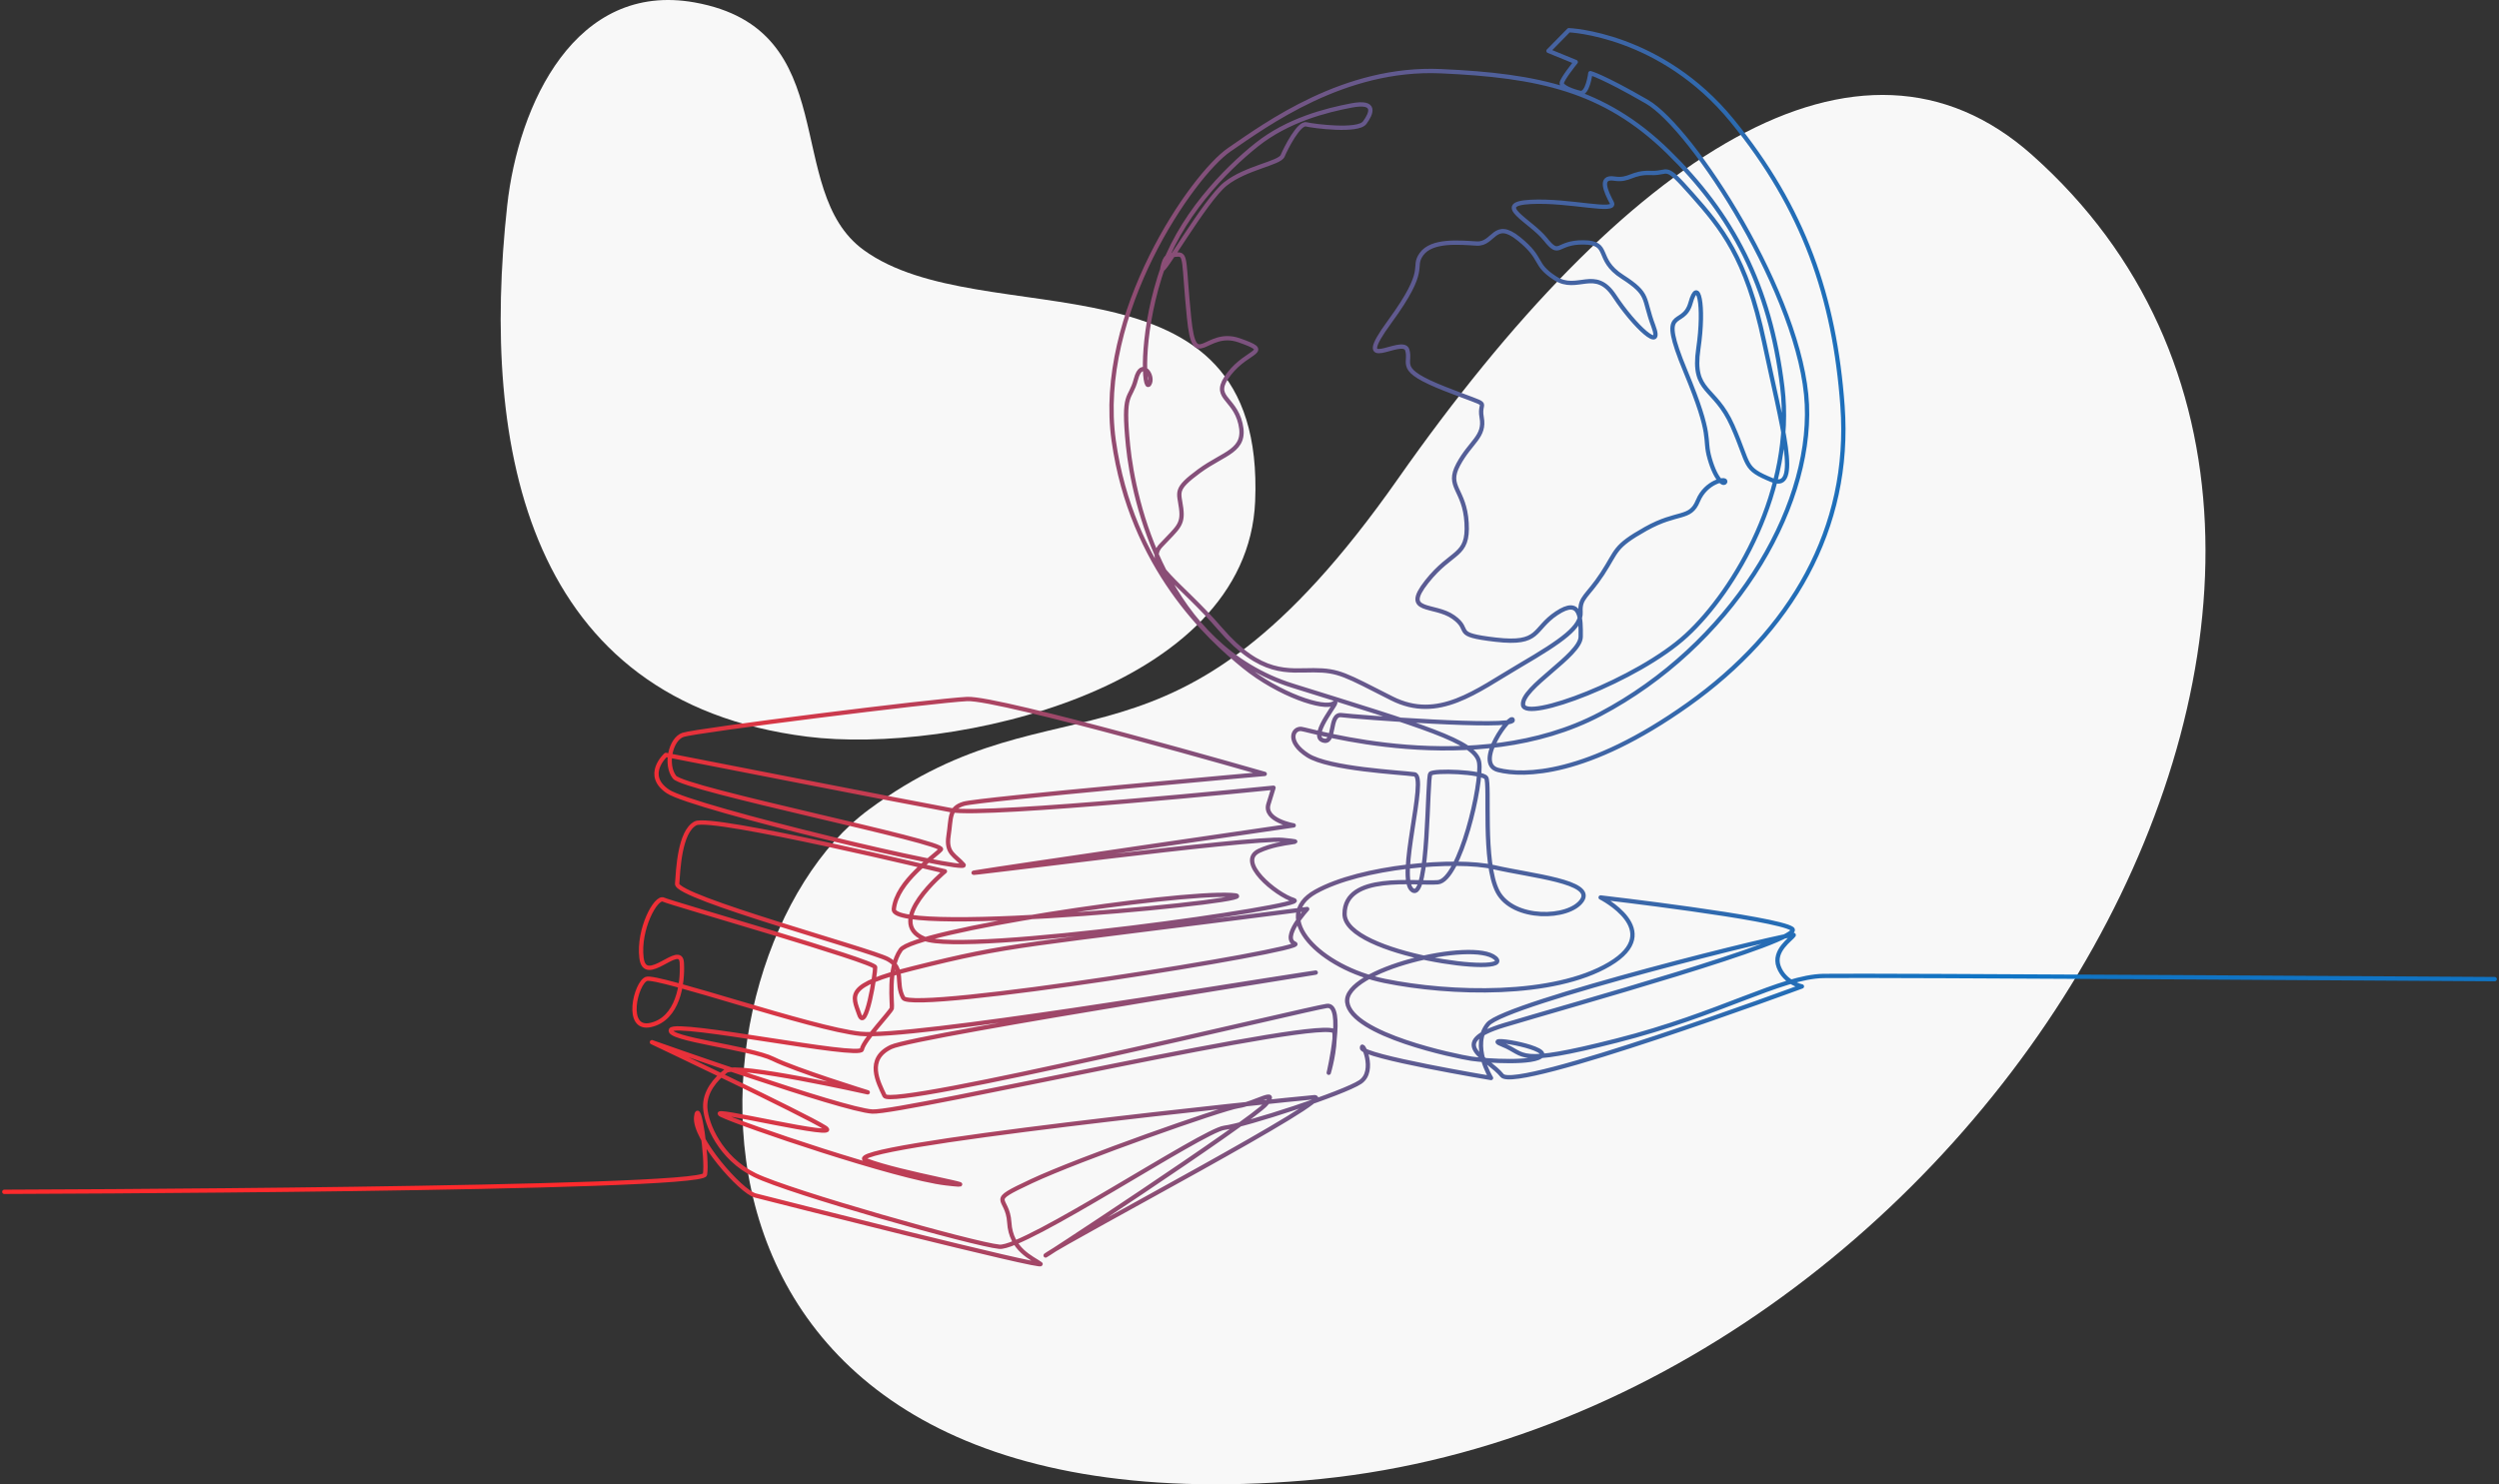 <svg width="579" height="344" viewBox="0 0 579 344" fill="none" xmlns="http://www.w3.org/2000/svg">
<rect x="0" y="0" width="579" height="344" fill="#333333" stroke="none"/>
<path d="M470.813 35.907C430.756 0.271 376.536 35.907 323.868 111.007C271.201 186.106 246.13 154.525 201.325 187.606C156.521 220.687 144.599 356.28 302.369 343.101C460.139 329.923 575.529 129.078 470.813 35.907Z" fill="#F8F8F8"/>
<path d="M117.509 47.67C111.301 104.283 122.324 162.549 186.991 170.721C220.326 174.942 288.98 159.805 290.81 116.181C293.324 56.065 227.629 78.073 200.064 57.908C181.168 44.086 195.773 6.804 160.932 0.564C133.354 -4.376 120.089 24.13 117.509 47.67Z" fill="#F8F8F8"/>
<path d="M1 276.214C1 276.214 162.709 275.76 163.339 272.204C163.968 268.646 161.84 253.991 161.29 258.887C160.74 263.779 171.578 276.181 175.015 277.064C178.461 277.951 242.923 294.296 241.063 292.918C239.204 291.541 234.22 289.702 233.846 283.32C233.472 276.934 228.277 278.769 239.051 273.722C249.917 268.635 283.281 256.835 286.935 256.334C290.599 255.832 296.403 252.035 293.375 255.804C290.356 259.566 236.728 294.727 242.711 290.639C248.722 286.53 310.971 253.752 304.449 254.29C297.958 254.825 192.694 265.792 200.633 268.897C208.618 272.018 230.738 275.574 219.222 274.243C207.802 272.925 171.501 260.576 167.149 258.388C162.811 256.204 196.056 264.419 191.141 261.311C186.245 258.208 151.048 241.536 151.048 241.536C151.048 241.536 195.201 257.225 202.132 257.608C209.099 257.996 308.951 234.978 309.194 239.204C309.437 243.431 307.862 248.621 307.862 248.621C307.862 248.621 311.627 232.578 307.437 233.125C303.257 233.67 206.439 257.115 204.952 253.966C203.466 250.82 200.55 245.441 206.455 242.642C212.39 239.83 320.979 222.961 302.797 225.701C284.856 228.403 210.701 240.765 199.342 239.59C188.078 238.425 152.227 225.927 149.76 226.871C147.296 227.814 144.607 238.974 150.81 237.535C157.045 236.088 158.259 228.031 157.969 223.123C157.678 218.214 149.446 228.66 148.631 222.002C147.817 215.343 151.988 207.654 153.724 208.497C155.463 209.34 202.685 222.804 202.766 224.161C202.845 225.515 200.639 239.568 199.077 235.081C197.516 230.596 195.658 228.377 211.486 224.42C234.85 218.58 235.163 219.425 302.865 210.672C302.865 210.672 296.722 217.393 300.061 218.722C303.405 220.053 211.226 234.862 209.27 231.268C207.318 227.683 209.743 224.459 205.695 222.283C201.659 220.114 156.649 207.967 156.887 204.829C157.124 201.693 157.442 192.736 161.145 190.816C164.859 188.891 218.933 201.938 218.933 201.938C218.933 201.938 204.755 213.698 214.144 217.544C223.595 221.418 304.071 209.907 299.815 208.617C295.572 207.328 286.368 199.663 291.75 197.164C297.153 194.655 304.162 195.368 297.153 194.655C290.179 193.947 219.451 203.291 226.001 202.181C232.582 201.065 299.741 191.293 299.741 191.293C299.741 191.293 292.727 190.124 293.894 186.344C295.062 182.559 295.062 182.559 295.062 182.559C295.062 182.559 228.786 189.281 220.302 187.752C211.869 186.234 154.275 174.956 154.275 174.956C154.275 174.956 149.066 179.638 154.776 183.438C160.509 187.253 225.144 202.663 223.249 200.436C221.353 198.215 219.13 197.828 219.768 193.704C220.409 189.576 219.836 187.312 223.3 186.274C226.776 185.233 293.027 179.36 293.027 179.36C293.027 179.36 231.611 161.657 224.091 161.998C216.61 162.338 161.148 169.287 158.235 170.313C155.33 171.332 154.084 177.255 156.268 180.1C158.456 182.951 219.48 195.174 218.008 196.853C216.537 198.529 207.747 204.216 207.089 210.722C206.433 217.222 298.787 208.164 285.278 207.424C271.901 206.688 211.803 215.737 208.682 220.139C205.568 224.53 206.835 232.867 206.623 233.681C206.413 234.494 200.08 241.068 199.692 243.225C199.303 245.38 156.583 236.533 155.452 238.678C154.324 240.82 173.898 242.813 179.115 245.4C184.35 247.999 201.049 253.156 201.049 253.156C201.049 253.156 170.574 246.321 168.168 248.213C165.768 250.103 163.184 253.051 163.403 256.758C163.623 260.466 166.85 268.394 174.886 272.34C182.969 276.308 225.728 288.388 231.54 288.944C237.377 289.5 278.75 261.966 283.638 261.377C288.543 260.782 311.402 253.318 315.175 250.754C318.958 248.181 315.449 240.93 315.564 242.894C315.676 244.856 345.459 249.834 345.459 249.834C345.459 249.834 340.731 242.246 344.742 237.365C348.769 232.47 416.163 215.825 415.609 216.711C415.056 217.598 410.695 220.312 412.111 224.063C413.528 227.814 417.491 228.612 417.491 228.612C417.491 228.612 351.106 253.176 348.006 249.238C344.912 245.305 334.713 241.769 348.487 237.59C362.4 233.368 418.691 217.806 415.226 215.264C411.768 212.728 370.858 207.996 370.858 207.996C370.858 207.996 385.994 215.667 372.91 223.434C359.952 231.126 336.056 230.436 320.856 227.344C305.816 224.288 294.301 212.54 304.799 206.668C315.379 200.749 337.387 198.962 346.1 200.975C354.866 203 369.476 204.305 366.516 208.683C363.564 213.052 350.552 213.374 346.999 206.638C343.453 199.913 345.278 181.651 344.337 180.26C343.396 178.874 332.213 178.44 331.408 179.319C330.605 180.197 331.11 208.769 327.279 206.329C323.456 203.896 330.874 179.907 327.719 179.457C324.573 179.008 307.908 178.226 302.974 175.048C298.054 171.881 299.542 168.739 301.504 168.936C303.467 169.137 341.504 180.933 370.773 165.493C400.689 149.711 419.748 118.636 418.646 93.756C417.541 68.859 392.072 29.628 381.582 23.576C371.164 17.567 368.473 16.951 368.473 16.951C368.473 16.951 367.872 21.935 366.082 21.521C364.295 21.108 361.891 20.175 361.843 19.312C361.794 18.447 365.085 14.374 365.085 14.374L358.776 11.796L363.488 7C363.488 7 384.855 7.823 401.291 27.927C417.897 48.239 425.06 68.833 426.898 94.097C428.965 122.479 414.881 146.399 391.085 163.295C367.699 179.901 352.967 179.943 347.109 178.449C341.276 176.962 350.373 164.915 350.487 166.908C350.6 168.901 313.95 166.168 310.831 165.736C307.722 165.305 309.559 172.821 306.403 171.544C303.254 170.267 311.15 161.497 308.991 163.001C306.836 164.499 296.313 161.03 288.17 154.408C280.07 147.823 262.188 131.532 258.038 102.124C253.89 72.754 276.327 40.499 284.841 34.683C293.408 28.827 311.48 15.508 333.795 16.5C356.468 17.505 371.637 20.715 386.406 35.086C401.313 49.596 410.107 66.189 412.953 89.733C415.802 113.294 402.056 136.838 390.7 147.278C379.44 157.63 353.403 167.359 352.886 163.38C352.37 159.401 366.192 151.898 366.236 147.586C366.284 143.27 366.297 138.38 360.672 142.114C355.07 145.832 357.019 149.459 346.533 148.246C336.122 147.041 341.235 146.222 336.748 143.027C332.278 139.843 324.726 142.213 330.561 134.821C336.426 127.391 340.257 129.172 339.8 121.215C339.345 113.253 335.022 112.948 337.872 107.64C340.731 102.319 344.125 101.243 343.291 96.721C342.455 92.201 346.643 94.781 334.86 90.154C323.173 85.564 327.096 84.431 326.048 81.092C325.002 77.756 312.778 87.153 321.972 74.57C331.233 61.893 326.962 62.232 329.343 58.906C331.729 55.573 338.085 56.199 342.138 56.442C346.199 56.687 346.144 50.665 351.928 55.362C357.734 60.077 355.168 61.144 360.322 64.483C365.492 67.836 369.554 61.742 374.072 68.627C378.604 75.534 385.5 82.001 383.048 75.499C380.602 69.005 382.343 68.292 375.885 64.144C369.454 60.014 373.365 56.23 366.883 56.172C360.429 56.113 361.515 59.775 358.053 55.441C354.595 51.114 345.66 47.26 354.639 46.791C363.678 46.32 374.752 49.449 373.428 46.949C372.105 44.452 370.421 40.83 373.997 41.391C377.581 41.956 378.056 39.884 382.52 40.083C386.999 40.28 385.351 37.508 392.054 45.102C398.786 52.726 404.594 59.58 408.724 79.186C412.863 98.826 417.364 114.081 410.542 111.265C403.75 108.463 405.533 108.061 401.393 98.688C397.259 89.335 391.98 91.15 393.487 80.855C394.995 70.543 393.424 63.953 391.685 70.206C389.95 76.449 383.936 70.204 390.494 86.013C397.075 101.879 394.64 101.162 396.128 106.307C397.618 111.457 399.477 112.511 399.726 111.623C399.974 110.732 395.233 111.602 393.395 116.073C391.56 120.539 388.757 118.377 381.282 122.573C373.849 126.745 374.778 127.56 371.263 132.94C367.756 138.306 366.006 138.397 366.203 141.836C366.399 145.278 362.193 148.353 352.075 154.268C342.035 160.141 333.285 167.337 322.453 161.849C311.699 156.403 310.233 155.345 304.348 155.335C298.488 155.326 292.18 156.738 282.703 145.74C273.284 134.81 265.121 130.536 268.971 126.428C272.831 122.31 274.165 121.675 273.666 117.804C273.167 113.934 272.043 113.448 277.83 109.178C283.646 104.894 288.882 104.552 287.407 98.202C285.932 91.859 280.43 92.243 284.799 86.613C289.183 80.965 295.066 81.657 287.12 78.873C279.218 76.103 276.799 86.628 275.493 73.589C274.187 60.553 274.911 58.818 272.723 58.997C270.538 59.177 269.991 59.221 269.335 62.066C268.678 64.91 279.155 46.417 283.915 42.634C288.693 38.837 296.447 37.863 297.184 36.104C297.923 34.343 300.946 28.413 302.655 28.822C304.366 29.23 314.613 30.561 316.192 28.426C317.772 26.287 319.025 23.324 313.127 24.445C307.254 25.562 298.385 27.802 291.17 33.546C283.996 39.255 273.043 50.304 268.646 64.354C264.268 78.348 264.994 90.817 266.254 89.058C267.517 87.296 264.526 82.782 263.187 87.887C261.851 92.983 260.065 90.331 261.361 103.291C262.658 116.251 270.05 149.706 299.531 158.924C329.64 168.338 341.843 171.818 342.692 176.623C343.541 181.429 338.249 204.041 333.14 204.467C328.047 204.893 311.537 202.267 311.526 211.817C311.517 221.359 351.589 226.444 346.443 222.004C341.314 217.576 311.152 224.735 312.147 232.288C313.143 239.844 337.454 244.841 340.907 245.358C344.372 245.879 355.918 246.58 357.246 244.569C358.576 242.555 342.598 239.951 348.172 242.137C353.768 244.331 350.764 247.215 374.507 241.18C398.665 235.043 412.542 226.378 422.494 226.183C432.516 225.986 578 226.919 578 226.919" stroke="url(#paint0_linear_4485_5084)" stroke-miterlimit="10" stroke-linecap="round" stroke-linejoin="round"/>
<defs>
<linearGradient id="paint0_linear_4485_5084" x1="-312.99" y1="149.995" x2="579.035" y2="149.995" gradientUnits="userSpaceOnUse">
<stop offset="0.5" stop-color="#FF2A2C"/>
<stop offset="0.63" stop-color="#9A496C"/>
<stop offset="0.74" stop-color="#4F609B"/>
<stop offset="0.82" stop-color="#216EB8"/>
<stop offset="0.86" stop-color="#1074C4"/>
</linearGradient>
</defs>
</svg>

